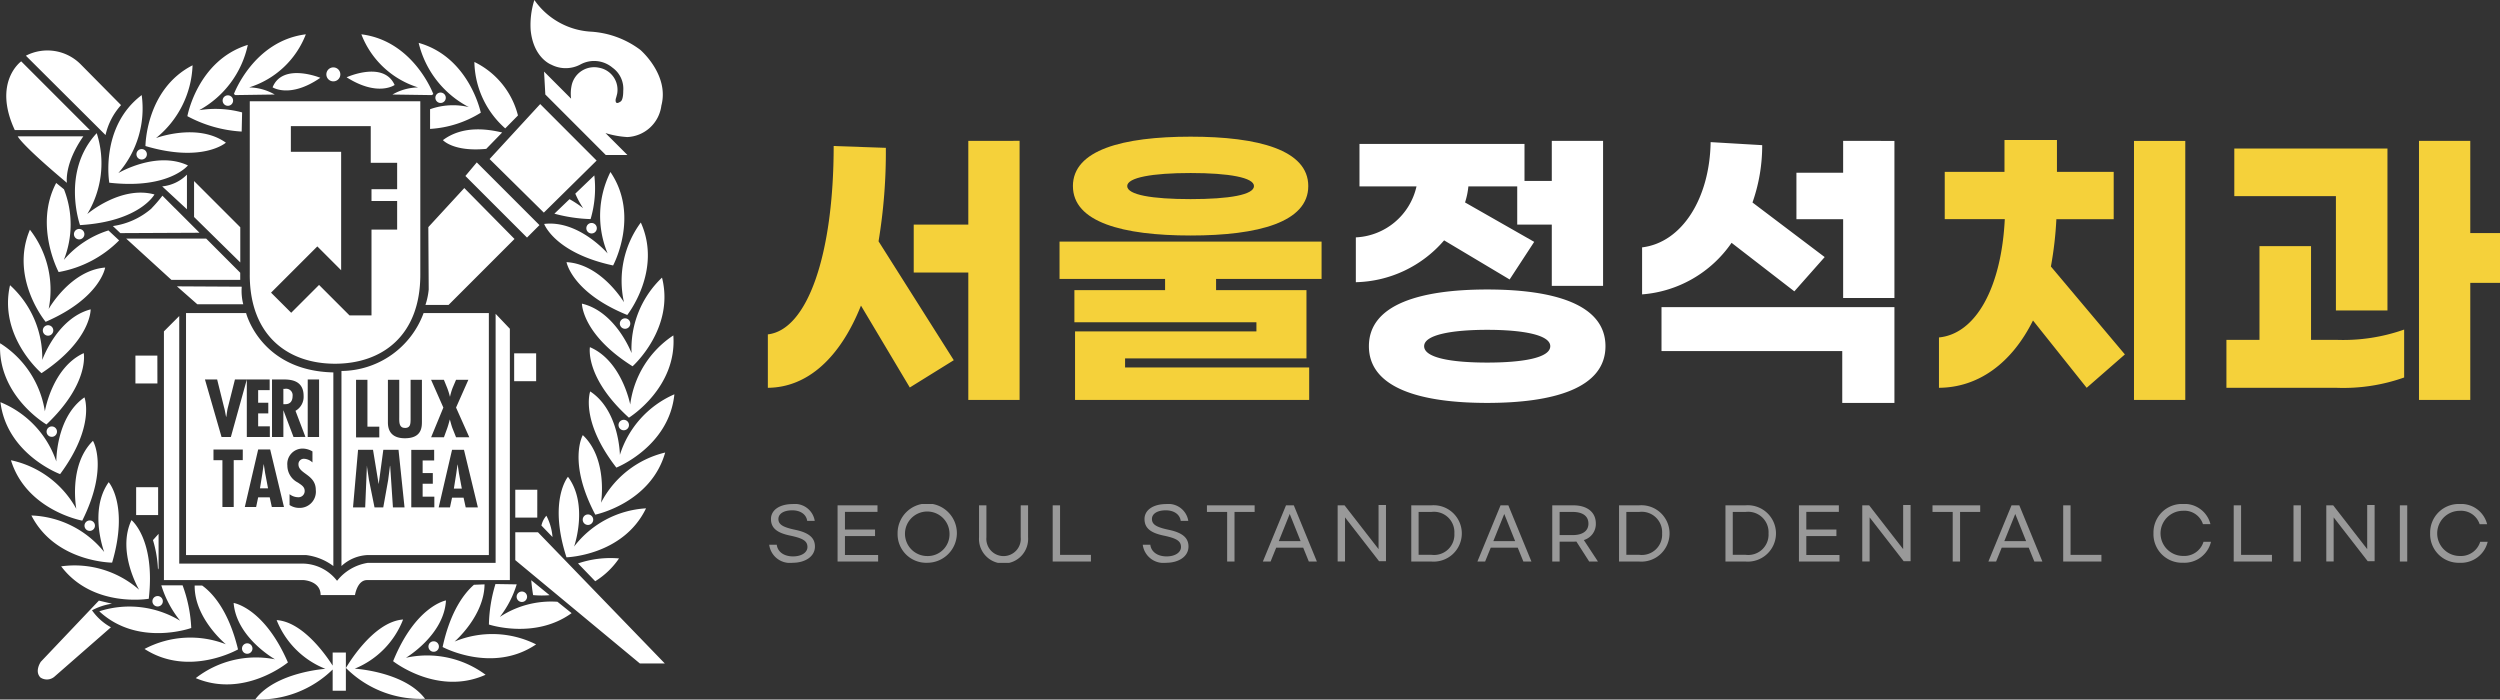<svg id="그룹_109252" data-name="그룹 109252" xmlns="http://www.w3.org/2000/svg" xmlns:xlink="http://www.w3.org/1999/xlink" width="233.988" height="65.473" viewBox="0 0 233.988 65.473">
  <rect x="0" y="0" width="233.988" height="65.473" fill="#333333" stroke="none"/>
  <defs>
    <clipPath id="clip-path">
      <rect id="사각형_29865" data-name="사각형 29865" width="233.988" height="65.473" fill="none"/>
    </clipPath>
    <clipPath id="clip-path-3">
      <rect id="사각형_29863" data-name="사각형 29863" width="160.839" height="5.508" fill="none"/>
    </clipPath>
  </defs>
  <g id="그룹_109251" data-name="그룹 109251" clip-path="url(#clip-path)">
    <g id="그룹_109250" data-name="그룹 109250" transform="translate(0 0)">
      <g id="그룹_109249" data-name="그룹 109249" clip-path="url(#clip-path)">
        <path id="패스_29903" data-name="패스 29903" d="M36.935,7.955c-1.028-2.3-4.494-.722-4.494-.722,2.917,1.854,4.494.722,4.494.722M31.2,7.615a.654.654,0,1,0-.654-.659.652.652,0,0,0,.654.659m7.934.567a4.969,4.969,0,0,0-2.4.665l3.689.054c.063-.049.067-.049.132-.1,0,0-1.839-4.975-6.733-5.589a8.344,8.344,0,0,0,5.312,4.97m2.589.964a.487.487,0,1,0-.485.491.487.487,0,0,0,.485-.491M22.024,8.9l3.69-.054a4.967,4.967,0,0,0-2.4-.665,8.337,8.337,0,0,0,5.311-4.97C23.733,3.826,21.893,8.8,21.893,8.8c.065.051.069.051.131.1m-1.187.515a.49.49,0,1,0,.491-.492.491.491,0,0,0-.491.492m.305,3.938c-2.661-1.894-6.54-.43-6.54-.43a9.172,9.172,0,0,0,3.421-6.812c-4.388,2.249-4.409,7.557-4.409,7.557,5.363,1.591,7.527-.314,7.527-.314m1.479-1.041.04-1.793a9.663,9.663,0,0,0-4.018-.207A9.149,9.149,0,0,0,23.194,4.2c-4.707,1.453-5.657,6.673-5.657,6.673a12.211,12.211,0,0,0,5.085,1.441m21.253-2.291a6.364,6.364,0,0,0-3.623.2l0,1.843A10.1,10.1,0,0,0,45,10.548s-1.072-5.2-5.815-6.535a9.177,9.177,0,0,0,4.693,6.009M25.514,8.173s1.621,1.071,4.467-.891c0,0-3.523-1.446-4.467.891m24.667,24.9H48.123v2.606h2.058ZM44.624,15.2l-1.065,1.271,5.767,5.765,1.166-1.166Zm11.217-.171L50.56,9.74l-4.737,5.146L50.9,19.9Zm-43.07-.588a.488.488,0,0,0,.976,0,.488.488,0,1,0-.976,0M51.888,20a14.564,14.564,0,0,0,3.389.506,10.232,10.232,0,0,0,.349-4.088l-1.782,1.707a8.609,8.609,0,0,0,.738,1.362,9.323,9.323,0,0,0-1.279-.846Zm-1.6,25.839H48.228v2.607h2.058Zm-3-33.821,1.191-1.211A7.653,7.653,0,0,0,44.4,5.8a8.5,8.5,0,0,0,2.889,6.219M58.014,30.285a.489.489,0,1,0,.491-.49.489.489,0,0,0-.491.49M51.588,6.047a2.929,2.929,0,0,0,2.78-.036,2.677,2.677,0,0,1,2.965.327,2.42,2.42,0,0,1,1,2.168c0,.944-.269,1.009-.269,1.009-.571.393-.431-.272-.431-.272.017-.008.13-.468.13-.468A2.093,2.093,0,0,0,56.071,6.34a2.154,2.154,0,0,0-2.534,1.518,3.568,3.568,0,0,0-.084,1.378L50.921,6.7l.119,2.144L56.7,14.509h2.025l-2.056-2.056a8.664,8.664,0,0,0,2.039.375A3.366,3.366,0,0,0,61.9,9.886C62.667,7,59.928,4.665,59.928,4.665a8.566,8.566,0,0,0-4.59-1.7A6.927,6.927,0,0,1,50.014,0a7.683,7.683,0,0,0-.345,2.836c.265,2.6,1.918,3.211,1.918,3.211m7.12,23.435s3.3-4.159,1.27-8.655A9.191,9.191,0,0,0,58.4,28.289s-2.114-3.568-5.376-3.754c0,0,.506,2.839,5.685,4.947m-3.34-7.632a.49.49,0,0,0,0-.98.49.49,0,1,0,0,.98m-9.854-7.922L47,12.4c-1.262-.292-3.633-.711-5.545.715,0,0,.984,1.116,4.064.817M57.383,24.847s2.524-4.669-.249-8.747a9.18,9.18,0,0,0-.263,7.622s-2.7-3.145-5.94-2.763c0,0,.984,2.709,6.451,3.887M40.1,60.512a.49.49,0,1,0,.488-.489.49.49,0,0,0-.488.489m2.451-.468s2.768-2.378,2.8-5.351l-.992.04c-.894.781-2.206,2.453-2.933,5.825,0,0,4.675,2.52,8.75-.246a9.181,9.181,0,0,0-7.622-.267m-4.563,1.521s3.569-2.114,3.75-5.369c0,0-2.839.5-4.947,5.687,0,0,4.159,3.293,8.655,1.27a9.178,9.178,0,0,0-7.459-1.588M33.2,62.584a8.146,8.146,0,0,0,4.527-4.6c-2.881.2-5.35,4.533-5.35,4.533A9.844,9.844,0,0,0,39.781,65.4c-1.92-2.545-6.586-2.817-6.586-2.817m-2.06-1.508V62.3c-.562-.89-2.764-4.1-5.244-4.262A8.143,8.143,0,0,0,30.453,62.6s-4.663.31-6.567,2.863a9.843,9.843,0,0,0,7.249-2.8v1.985h1.237V61.077ZM48.228,49.819v2.607L59.892,62.1h2.334L50.353,49.819Zm-1.45,7.927a9.4,9.4,0,0,0,1.582-3.052l-1.987-.032a13.865,13.865,0,0,0-.613,3.79s4.3,1.425,7.739-1.065l-1.325-1.065a8.724,8.724,0,0,0-5.4,1.425M23.629,60.7a.489.489,0,1,0-.487.489.491.491,0,0,0,.487-.489M56.255,47.049s.668-4.09-1.707-6.324c0,0-1.444,2.493,1.169,7.444,0,0,5.2-1.069,6.54-5.814a9.151,9.151,0,0,0-6,4.694m-4.818,8.658-1.717-1.4c.038.435.092.9.175,1.392a8.9,8.9,0,0,0,1.542.008m-2.6.635a.489.489,0,1,0-.485-.489.491.491,0,0,0,.485.489M7.909,49.205a.489.489,0,1,0,.49-.494.492.492,0,0,0-.49.494M4.345,39.73c4.062-3.856,3.493-6.679,3.493-6.679C4.869,34.409,4.2,38.5,4.2,38.5A9.2,9.2,0,0,0,.01,32.126c-.246,4.926,4.335,7.6,4.335,7.6m.015.675a.487.487,0,1,0,.489-.489.488.488,0,0,0-.489.489M11.327,9.836,7.546,6.014a4.384,4.384,0,0,0-5.123-.8L9.878,12.64a6.188,6.188,0,0,1,1.45-2.8M8.415,12.175,1.984,5.741s-2.693,1.928-.6,6.434Zm-2.789,32.2c3.328-4.5,2.279-7.184,2.279-7.184-2.682,1.856-2.634,6-2.634,6A9.171,9.171,0,0,0,.042,37.643c.61,4.892,5.584,6.732,5.584,6.732M8.611,57.124a5.611,5.611,0,0,1,1.868-.619l-1.224-.292-.117.154c.071-.1.117-.154.117-.154L3.821,61.937s-.619.886-.034,1.475a1.078,1.078,0,0,0,1.3-.072l5.295-4.63a5.24,5.24,0,0,1-1.772-1.588M18.92,54.8l-.7,0c-.042,3.075,2.921,5.5,2.921,5.5a9.171,9.171,0,0,0-7.613.439c4.141,2.675,8.75.042,8.75.042-.9-3.736-2.467-5.342-3.361-5.98M7.7,48.729c2.5-5.006,1-7.469,1-7.469-2.328,2.288-1.557,6.366-1.557,6.366a9.162,9.162,0,0,0-6.118-4.55C2.478,47.78,7.7,48.729,7.7,48.729m14.167,7.7c.259,3.251,3.876,5.281,3.876,5.281a9.182,9.182,0,0,0-7.421,1.759C22.867,65.384,26.947,62,26.947,62c-2.23-5.131-5.079-5.566-5.079-5.566M10.228,17.1c5.56.634,7.362-1.618,7.362-1.618-2.951-1.395-6.514.717-6.514.717a9.182,9.182,0,0,0,2.186-7.3c-3.93,2.974-3.034,8.2-3.034,8.2m.266,35.561c1.585-5.367-.32-7.53-.32-7.53-1.886,2.658-.422,6.535-.422,6.535a9.168,9.168,0,0,0-6.813-3.418c2.246,4.383,7.555,4.413,7.555,4.413m40.644-4.391a2.07,2.07,0,0,0-.463.919l1.036,1.074a5.1,5.1,0,0,0-.573-1.993M16.559,26.8l1.909,1.679h4.3a5.032,5.032,0,0,1-.142-1.645ZM27.223,14.207v-2.4H34.7v3.431h2.471V17.71h-2.4v1.1h2.4v2.679h-2.4v8.03h-2.06l-2.85-2.851-2.606,2.606-1.887-1.884L29.7,23.062l2.229,2.231V14.207ZM23.376,25.718c0,5.695,3.571,8.325,7.977,8.325s7.986-2.618,7.986-8.325V9.475H23.378s0,10.549,0,16.243m-5.881-9.374a3.771,3.771,0,0,1-2.317,1.1l2.317,2.144Zm20.4,23.71c.524,0,.524-.388.533-.79V35.549H39.49v3.926c0,.573-.063,1.544-1.6,1.544-.99,0-1.583-.463-1.583-1.473v-4h1.061v3.485c0,.409-.047,1.019.527,1.019m2.741,2.052V43.1H39.557v1.174h.952v1h-.952v1.212h1.095v1H38.494V42.106Zm-.29-6.556h1.2l.305.753a6.5,6.5,0,0,1,.257.821h.014a5.657,5.657,0,0,1,.243-.821l.319-.753h1.153l-1.153,2.6,1.239,2.78H42.685l-.341-.856c-.1-.274-.163-.537-.236-.8H42.1c-.079.267-.142.53-.238.8l-.311.856h-1.2l1.145-2.78Zm3.242,11.942-.2-.911H42.309l-.194.911H41.06l1.249-5.386h1.117l1.3,5.386Zm-6.811,0-.259-3.882H36.5l-.171,1.329-.457,2.553h-.819l-.522-2.582-.178-1.2v-.1h-.012l-.161,3.882H33.041l.472-5.386h1.4l.521,3.176h.014l.429-3.176H37.3l.562,5.386ZM33.325,35.549h1.065v4.388H35.5v1H33.325Zm-1.366-.827V52.978a3.849,3.849,0,0,1,2.469-1.028H45.754V29.3H39.647a8.261,8.261,0,0,1-7.688,5.421m-4.574,2.344a.607.607,0,0,0-.719-.671h-.144v1.435l.184,0c.487,0,.679-.326.679-.769m15.451,6.422h-.015l-.113.818-.228,1.431h.746l-.269-1.431ZM14.185,19.509h0a7.013,7.013,0,0,1-3.621,1.648l.7.662,7.408-.035-2.3-2.3h-.006l-1.164-1.168a12.991,12.991,0,0,1-1.026,1.191M55.522,48.641a.491.491,0,0,0-.982,0,.491.491,0,0,0,.982,0m2.86-8.37a.489.489,0,1,0-.491-.486.487.487,0,0,0,.491.486m-3.142-3.635s-.984,2.712,2.449,7.13c0,0,4.935-1.958,5.43-6.861a9.177,9.177,0,0,0-5.1,5.669s-.05-4.15-2.779-5.938m3.744,1.224s-.769-4.082-3.771-5.367c0,0-.5,2.843,3.65,6.6,0,0,4.52-2.785,4.158-7.7a9.156,9.156,0,0,0-4.037,6.47m-5.825,6.763s-1.856,2.209-.14,7.536c0,0,5.307-.15,7.446-4.584a9.162,9.162,0,0,0-6.732,3.577s1.375-3.913-.574-6.529m5.95-11.581s-1.467-3.875-4.643-4.626c0,0,0,2.886,4.739,5.864,0,0,3.963-3.528,2.756-8.3a9.163,9.163,0,0,0-2.851,7.066m-3.4,21.352a7.425,7.425,0,0,0,2.227-2.135,9.438,9.438,0,0,0-3.836.468ZM24.814,44.27l-.124-.815h-.012l-.115.815-.23,1.433h.754ZM9.054,12.462C5.7,16.076,7.491,21.069,7.491,21.069c5.589-.338,6.966-2.869,6.966-2.869-3.144-.865-6.289,1.833-6.289,1.833a9.171,9.171,0,0,0,.885-7.571M30.005,55.694h3.22s.213-1.4,1.124-1.4H47.72V30.771l-1.333-1.4V52.682H34.42a4.558,4.558,0,0,0-2.873,1.68,4.137,4.137,0,0,0-3.077-1.609H16.776V29.579l-1.433,1.436V54.293H28.4s1.609.069,1.609,1.4M4.988,30.932a.49.49,0,1,0-.491.487.492.492,0,0,0,.491-.487m-.433-2.015A9.177,9.177,0,0,0,2.8,21.5C.881,26.04,4.272,30.122,4.272,30.122c5.131-2.23,5.57-5.08,5.57-5.08-3.253.261-5.286,3.875-5.286,3.875M.94,26.689c-1.1,4.807,2.945,8.238,2.945,8.238,4.668-3.087,4.6-5.972,4.6-5.972-3.157.823-4.53,4.736-4.53,4.736a9.183,9.183,0,0,0-3.019-7M6.263,17.11S5.981,15.368,7.8,12.76H1.659s.261.711,4.6,4.35m16.225,9.084v-.668L19.3,22.335H11.814l4.229,3.859ZM14.781,53.2c.019.222.061-.05.061-.05V49.965l-.525.585a11.152,11.152,0,0,1,.464,2.649M6.921,21.916a.489.489,0,1,0,.489-.488.489.489,0,0,0-.489.488m7.833,34.848a.488.488,0,1,0-.489-.489.487.487,0,0,0,.489.489m3.41-36.454,4.325,4.254V21.271l-4.325-4.326ZM14.8,45.6H12.742v2.606H14.8Zm28.656-28L40.09,21.257l.035,5.848a6.6,6.6,0,0,1-.307,1.438h2.162l6.176-6.177ZM25.239,35.516v1H24.162v1.175h.949v1h-.949V39.9h1.093v1H23.1V35.525L21.608,40.9h-.873l-1.552-5.382h1.141l.641,2.582c.094.309.13.619.2.923h.012c.057-.313.079-.622.165-.935l.647-2.57Zm1.34,11.938H25.443l-.2-.909H24.163l-.191.909H22.913l1.251-5.384h1.123Zm-1.12-11.938h1.069c.675,0,1.889.071,1.889,1.544a1.5,1.5,0,0,1-.76,1.389l.931,2.449H27.471l-.938-2.483h-.011V40.9H25.459Zm3.343,0h1.062V40.9H28.8Zm-.79,12.021a1.637,1.637,0,0,1-.911-.271V46.253a1.343,1.343,0,0,0,.8.286.578.578,0,0,0,.616-.583c0-.416-.332-.574-.629-.787a1.781,1.781,0,0,1-.992-1.6A1.435,1.435,0,0,1,28.3,41.984a1.848,1.848,0,0,1,.945.267v1.032a1.239,1.239,0,0,0-.773-.343.5.5,0,0,0-.537.527c0,.89,1.622.936,1.622,2.392a1.514,1.514,0,0,1-1.548,1.677m-5.288-4.467h-.846v4.383H20.817V43.071h-.836v-1h2.743ZM17.411,29.3V51.95h11.22A5.331,5.331,0,0,1,31.2,52.978V34.856c-6.8-.146-8.167-5.555-8.167-5.555ZM17.9,58.778a13.192,13.192,0,0,0-.809-3.991H15.1A9.877,9.877,0,0,0,16.862,58.1a9.161,9.161,0,0,0-7.571-.885c3.612,3.355,8.61,1.563,8.61,1.563M11.15,22.5l-1-.933a9.068,9.068,0,0,0-4.174,2.759,8.991,8.991,0,0,0,.011-6.61l-.729-.592c-2.1,3.974.23,8.339.23,8.339A10.572,10.572,0,0,0,11.15,22.5M5.724,53.007c2.976,3.933,8.2,3.034,8.2,3.034.633-5.559-1.617-7.362-1.617-7.362-1.4,2.95.712,6.516.712,6.516a9.148,9.148,0,0,0-7.3-2.187m9.009-19.727H12.675v2.61h2.058Z" transform="translate(0 0)" fill="#fff"/>
        <path id="패스_29904" data-name="패스 29904" d="M105.739,26.9l7.041,11.128-4.116,2.555-4.57-7.665c-1.959,4.911-5.025,7.665-8.716,7.693v-5c3.719-.426,6.161-7.494,6.161-17.629l4.883.17a51.24,51.24,0,0,1-.682,8.744m13.2-9.4V41.746h-4.8V29.825h-5.109V25.339h5.109V17.5Z" transform="translate(-23.511 -4.315)" fill="#f5d13a"/>
        <path id="패스_29905" data-name="패스 29905" d="M146.261,30.29v1.05h8.46v6.387H137.744v.851h17.231v3.037H133.061V35.2h16.976v-.851H133V31.34h8.488V30.29h-9.879V26.8h24.526V30.29Zm-13.4-8.686c0-3.378,4.656-4.627,11.014-4.627S154.89,18.225,154.89,21.6s-4.655,4.627-11.014,4.627-11.014-1.249-11.014-4.627m5.081,0c0,.824,2.328,1.221,5.933,1.221s5.933-.4,5.933-1.221c0-.795-2.328-1.221-5.933-1.221s-5.933.426-5.933,1.221" transform="translate(-32.442 -4.185)" fill="#f5d13a"/>
        <path id="패스_29906" data-name="패스 29906" d="M168.414,30.732v-4.2a6.112,6.112,0,0,0,5.678-4.769h-5.337V17.787H184.2V21.25h2.554V17.5h4.8V31.073h-4.8V25.339h-3.235V21.762h-4.572a7.048,7.048,0,0,1-.312,1.5l6.473,3.69-2.3,3.52-6.132-3.661a11.218,11.218,0,0,1-8.26,3.917m23.362,5.99c0,3.945-4.883,5.308-11.071,5.308s-11.07-1.363-11.07-5.308,4.882-5.308,11.07-5.308,11.071,1.362,11.071,5.308m-5.166,0c0-1.079-2.64-1.533-5.905-1.533s-5.9.454-5.9,1.533c0,1.107,2.64,1.533,5.9,1.533s5.905-.426,5.905-1.533" transform="translate(-41.514 -4.315)" fill="#fff"/>
        <path id="패스_29907" data-name="패스 29907" d="M203.97,31.868v-4.4c3.747-.454,6.331-4.6,6.415-9.851l4.826.284a16.014,16.014,0,0,1-.909,5.366l6.757,5.109-2.839,3.208-5.876-4.542a11.205,11.205,0,0,1-8.374,4.826m1.817,1.192h21.8v8.97h-4.883V37.176H205.787Zm21.8-15.556v14.7h-4.8V24.828h-4.372V20.485h4.372V17.5Z" transform="translate(-50.278 -4.315)" fill="#fff"/>
        <path id="패스_29908" data-name="패스 29908" d="M251.32,29.228l6.927,8.232-3.577,3.123-5.024-6.3c-1.988,4-5.11,6.274-8.8,6.3V35.87c3.492-.341,5.849-4.74,6.161-11.071h-5.621V20.372h5.592V17.39h4.911v2.982H257.2V24.8h-5.365a33.951,33.951,0,0,1-.511,4.429M263.9,41.718h-4.8V17.476h4.8Z" transform="translate(-59.368 -4.287)" fill="#f5d13a"/>
        <path id="패스_29909" data-name="패스 29909" d="M286.913,36.126a17.155,17.155,0,0,0,6.274-.965v4.485a17.037,17.037,0,0,1-6.359.965H276.552V36.126h3.094V27.354h4.826v8.772ZM286.8,22.67h-9.51V18.214h14.335V33.372H286.8Zm15.358,8.119h-2.782V41.746h-4.8V17.5h4.8v8.629h2.782Z" transform="translate(-68.17 -4.315)" fill="#f5d13a"/>
        <g id="그룹_109248" data-name="그룹 109248" transform="translate(71.995 47.172)" opacity="0.5">
          <g id="그룹_109247" data-name="그룹 109247">
            <g id="그룹_109246" data-name="그룹 109246" clip-path="url(#clip-path-3)">
              <path id="패스_29910" data-name="패스 29910" d="M99.808,64.181H99.1c-.072-.558-.578-.985-1.4-.985s-1.294.341-1.294.814c0,.546.486.781,1.609,1.018,1.293.276,1.811.775,1.811,1.555,0,.946-.925,1.524-2.094,1.524a1.957,1.957,0,0,1-2.186-1.687h.709c.072.637.643,1.09,1.524,1.09.787,0,1.346-.361,1.346-.886,0-.585-.48-.821-1.622-1.063-1.188-.249-1.792-.677-1.792-1.55s.86-1.4,2.022-1.4a1.879,1.879,0,0,1,2.075,1.576" transform="translate(-95.547 -62.605)" fill="#fff"/>
              <path id="패스_29911" data-name="패스 29911" d="M107.774,62.77v.611h-3.046v1.654h2.817v.61h-2.817v1.773h3.105v.61h-3.795V62.77Z" transform="translate(-97.64 -62.645)" fill="#fff"/>
              <path id="패스_29912" data-name="패스 29912" d="M111.494,65.355a2.774,2.774,0,1,1,2.777,2.75,2.679,2.679,0,0,1-2.777-2.75m4.858,0a2.084,2.084,0,1,0-2.081,2.12,2.033,2.033,0,0,0,2.081-2.12" transform="translate(-99.478 -62.604)" fill="#fff"/>
              <path id="패스_29913" data-name="패스 29913" d="M122.3,62.77v2.994a1.612,1.612,0,1,0,3.211,0V62.77h.689v2.994a2.3,2.3,0,1,1-4.59,0V62.77Z" transform="translate(-101.972 -62.645)" fill="#fff"/>
              <path id="패스_29914" data-name="패스 29914" d="M131.447,67.405h2.889v.624h-3.578V62.77h.689Z" transform="translate(-104.226 -62.645)" fill="#fff"/>
              <path id="패스_29915" data-name="패스 29915" d="M146.209,64.181H145.5c-.072-.558-.578-.985-1.4-.985s-1.294.341-1.294.814c0,.546.486.781,1.609,1.018,1.293.276,1.811.775,1.811,1.555,0,.946-.925,1.524-2.094,1.524a1.957,1.957,0,0,1-2.186-1.687h.709c.072.637.643,1.09,1.524,1.09.787,0,1.346-.361,1.346-.886,0-.585-.48-.821-1.622-1.063-1.188-.249-1.792-.677-1.792-1.55s.86-1.4,2.022-1.4a1.879,1.879,0,0,1,2.075,1.576" transform="translate(-106.985 -62.605)" fill="#fff"/>
              <path id="패스_29916" data-name="패스 29916" d="M152.5,63.388v4.642h-.689V63.388h-1.891V62.77h4.464v.617Z" transform="translate(-108.951 -62.645)" fill="#fff"/>
              <path id="패스_29917" data-name="패스 29917" d="M160.64,66.729h-2.526l-.526,1.3h-.722l2.166-5.259h.729l2.16,5.259h-.754Zm-.243-.611-1.018-2.541-1.023,2.541Z" transform="translate(-110.662 -62.645)" fill="#fff"/>
              <path id="패스_29918" data-name="패스 29918" d="M166.8,62.759l3.184,4.1V62.727h.695v5.259h-.65l-3.184-4.1v4.129h-.689V62.759Z" transform="translate(-112.953 -62.635)" fill="#fff"/>
              <path id="패스_29919" data-name="패스 29919" d="M177.168,62.77a2.639,2.639,0,1,1,0,5.259H175.3V62.77Zm2.166,2.633a1.911,1.911,0,0,0-2.147-2.016h-1.2V67.4h1.2a1.9,1.9,0,0,0,2.147-2" transform="translate(-115.207 -62.645)" fill="#fff"/>
              <path id="패스_29920" data-name="패스 29920" d="M187.289,66.729h-2.526l-.526,1.3h-.722l2.166-5.259h.729l2.16,5.259h-.754Zm-.243-.611-1.018-2.541-1.023,2.541Z" transform="translate(-117.231 -62.645)" fill="#fff"/>
              <path id="패스_29921" data-name="패스 29921" d="M196.267,68.029l-1.2-1.871c-.1.007-.2.013-.3.013H193.5v1.858h-.689V62.77h1.97c1.326,0,2.108.663,2.108,1.7a1.566,1.566,0,0,1-1.123,1.549l1.319,2.009Zm-.072-3.558c0-.709-.558-1.083-1.471-1.083H193.5v2.166h1.227c.913,0,1.471-.374,1.471-1.083" transform="translate(-119.522 -62.645)" fill="#fff"/>
              <path id="패스_29922" data-name="패스 29922" d="M202.971,62.77a2.639,2.639,0,1,1,0,5.259h-1.865V62.77Zm2.166,2.633a1.911,1.911,0,0,0-2.147-2.016h-1.2V67.4h1.2a1.9,1.9,0,0,0,2.147-2" transform="translate(-121.567 -62.645)" fill="#fff"/>
              <path id="패스_29923" data-name="패스 29923" d="M216.191,62.77a2.639,2.639,0,1,1,0,5.259h-1.865V62.77Zm2.166,2.633a1.911,1.911,0,0,0-2.147-2.016h-1.2V67.4h1.2a1.9,1.9,0,0,0,2.147-2" transform="translate(-124.826 -62.645)" fill="#fff"/>
              <path id="패스_29924" data-name="패스 29924" d="M227.189,62.77v.611h-3.046v1.654h2.817v.61h-2.817v1.773h3.105v.61h-3.795V62.77Z" transform="translate(-127.076 -62.645)" fill="#fff"/>
              <path id="패스_29925" data-name="패스 29925" d="M231.962,62.759l3.184,4.1V62.727h.695v5.259h-.65l-3.184-4.1v4.129h-.689V62.759Z" transform="translate(-129.014 -62.635)" fill="#fff"/>
              <path id="패스_29926" data-name="패스 29926" d="M242.623,63.388v4.642h-.689V63.388h-1.891V62.77h4.464v.617Z" transform="translate(-131.165 -62.645)" fill="#fff"/>
              <path id="패스_29927" data-name="패스 29927" d="M250.758,66.729h-2.526l-.526,1.3h-.722l2.166-5.259h.729l2.16,5.259h-.754Zm-.243-.611L249.5,63.577l-1.023,2.541Z" transform="translate(-132.876 -62.645)" fill="#fff"/>
              <path id="패스_29928" data-name="패스 29928" d="M256.966,67.405h2.889v.624h-3.578V62.77h.689Z" transform="translate(-135.167 -62.645)" fill="#fff"/>
              <path id="패스_29929" data-name="패스 29929" d="M267.493,65.355A2.672,2.672,0,0,1,270.25,62.6a2.5,2.5,0,0,1,2.574,1.891h-.7a1.819,1.819,0,0,0-1.858-1.254,2.114,2.114,0,0,0,0,4.228,1.881,1.881,0,0,0,1.91-1.326h.7a2.565,2.565,0,0,1-2.627,1.963,2.672,2.672,0,0,1-2.757-2.75" transform="translate(-137.932 -62.604)" fill="#fff"/>
              <path id="패스_29930" data-name="패스 29930" d="M278.146,67.405h2.889v.624h-3.578V62.77h.689Z" transform="translate(-140.387 -62.645)" fill="#fff"/>
              <rect id="사각형_29861" data-name="사각형 29861" width="0.689" height="5.259" transform="translate(142.666 0.125)" fill="#fff"/>
              <path id="패스_29931" data-name="패스 29931" d="M289.6,62.759l3.184,4.1V62.727h.695v5.259h-.65l-3.184-4.1v4.129h-.689V62.759Z" transform="translate(-143.221 -62.635)" fill="#fff"/>
              <rect id="사각형_29862" data-name="사각형 29862" width="0.689" height="5.259" transform="translate(152.621 0.125)" fill="#fff"/>
              <path id="패스_29932" data-name="패스 29932" d="M301.859,65.355a2.672,2.672,0,0,1,2.757-2.751,2.5,2.5,0,0,1,2.574,1.891h-.7a1.819,1.819,0,0,0-1.858-1.254,2.114,2.114,0,0,0,0,4.228,1.881,1.881,0,0,0,1.91-1.326h.7a2.565,2.565,0,0,1-2.627,1.963,2.672,2.672,0,0,1-2.757-2.75" transform="translate(-146.403 -62.604)" fill="#fff"/>
            </g>
          </g>
        </g>
      </g>
    </g>
  </g>
</svg>

